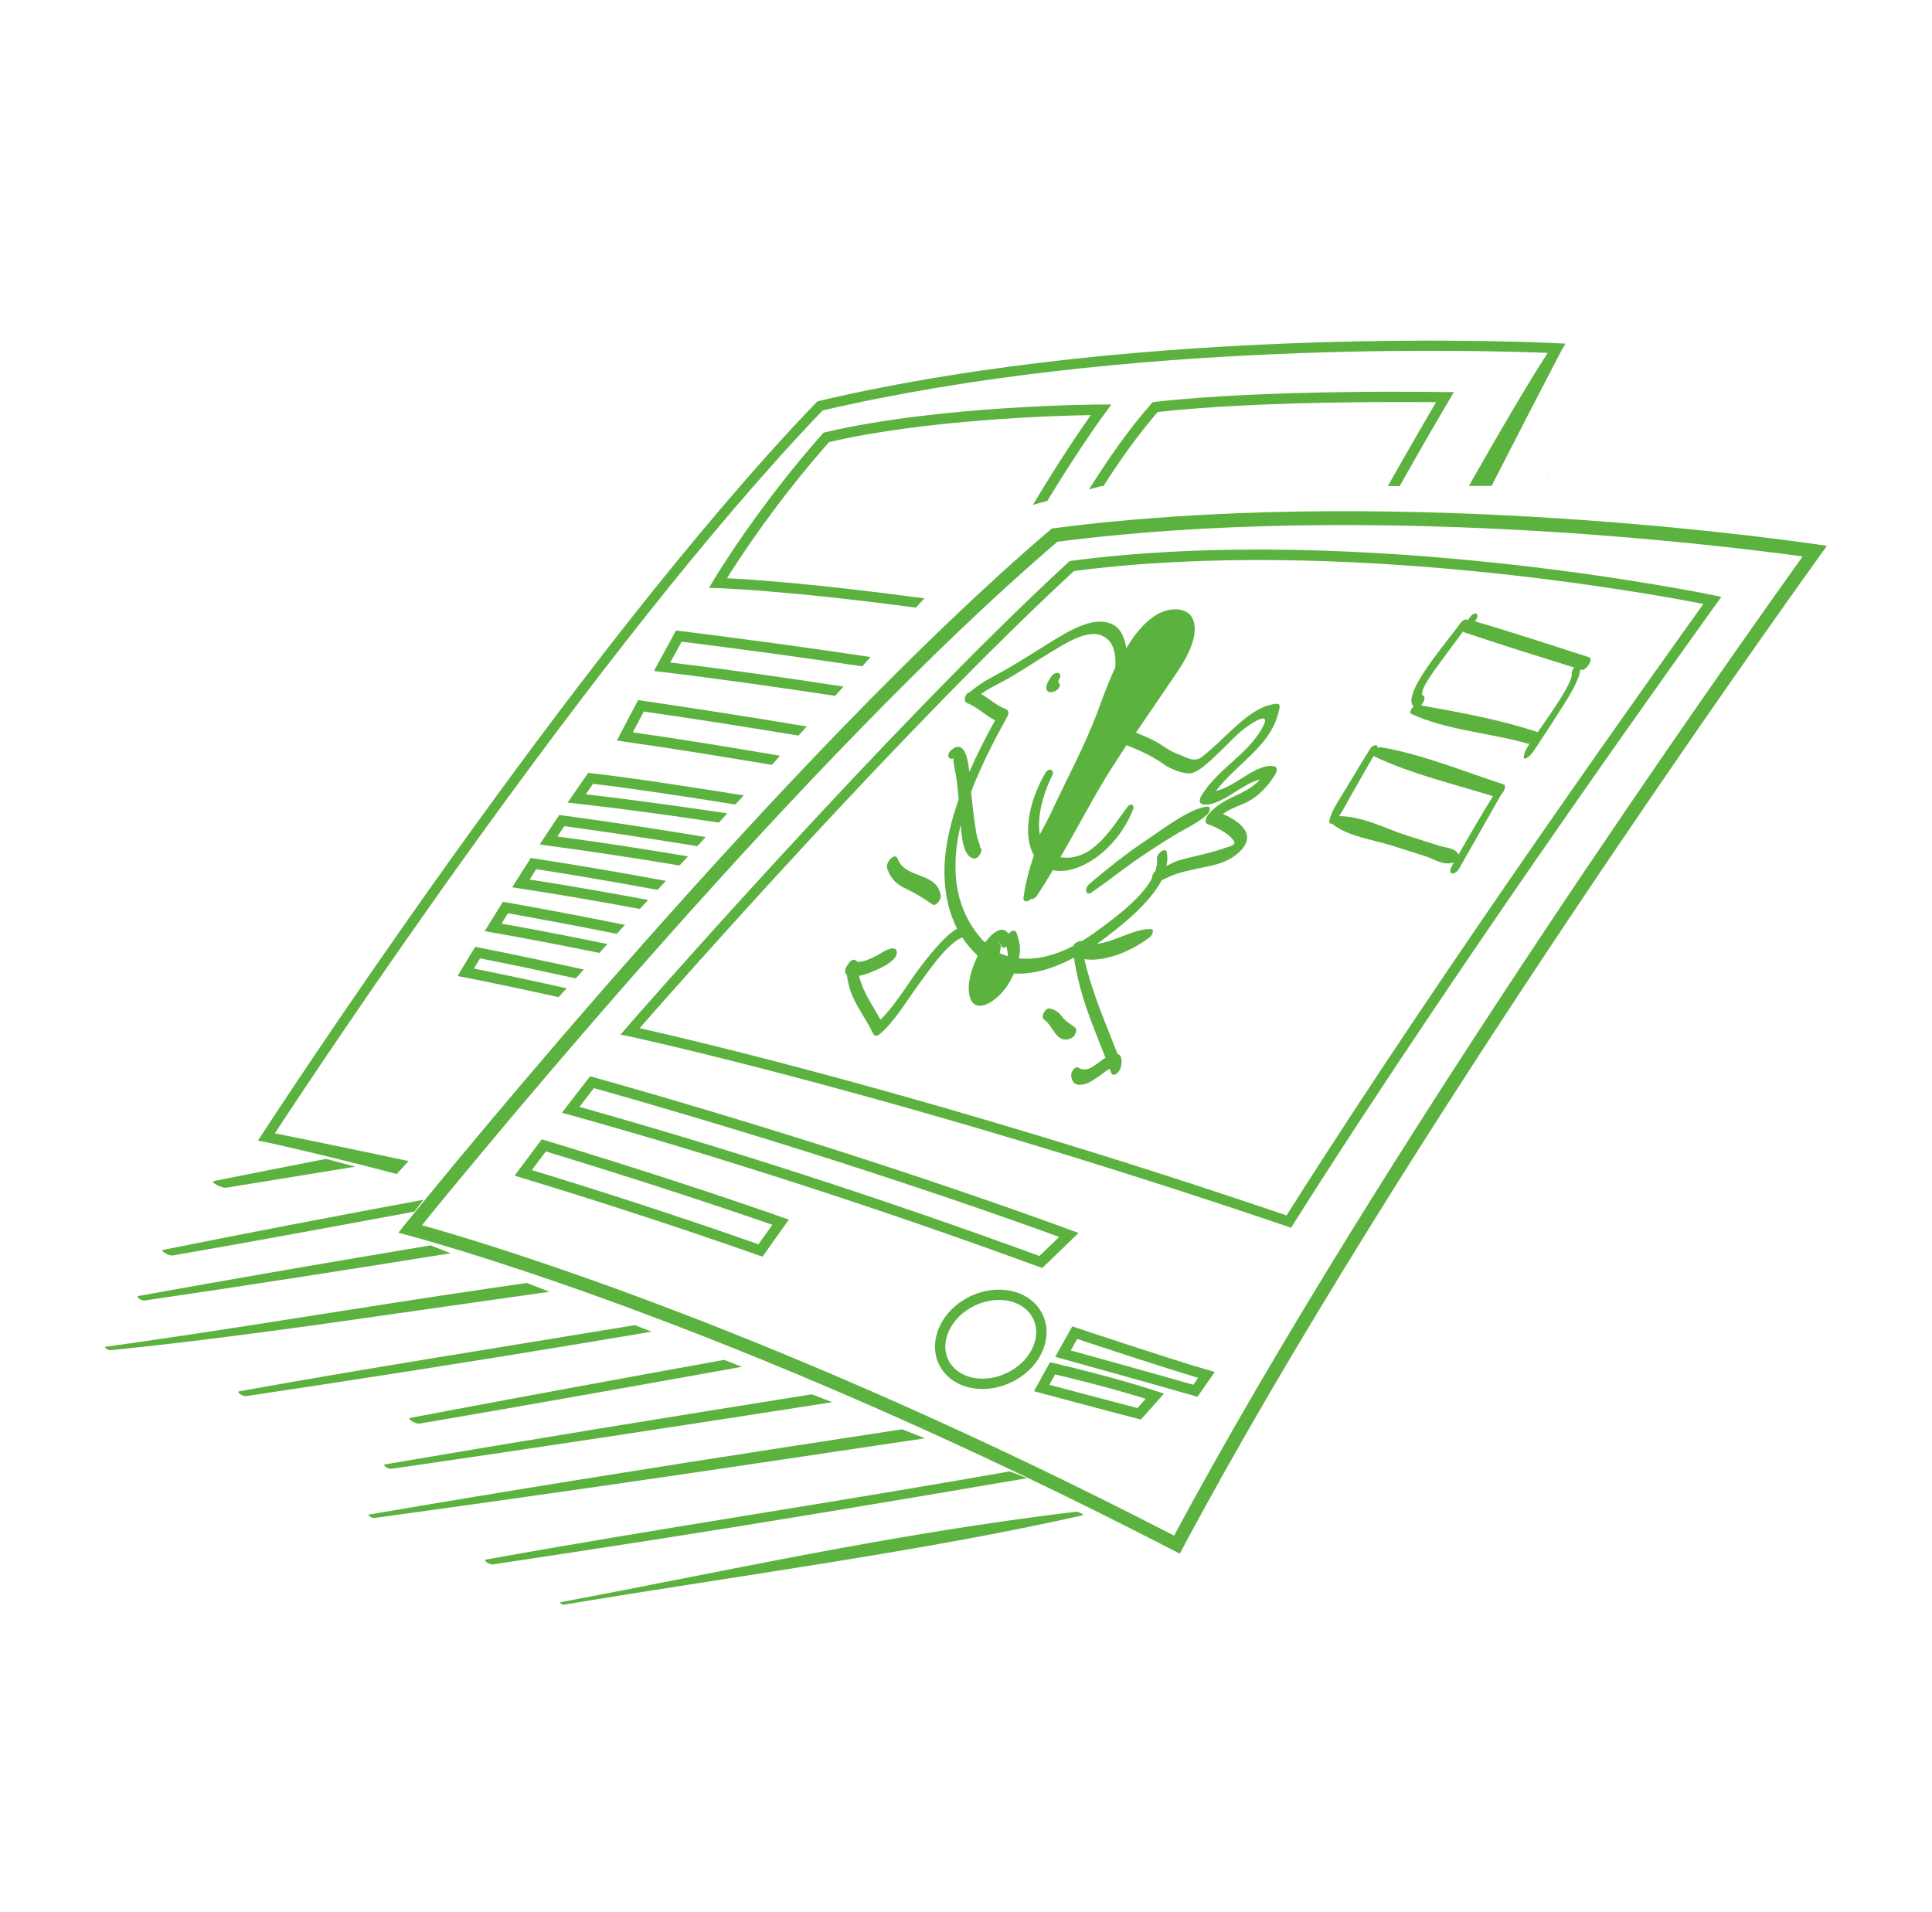 <?xml version="1.0" encoding="UTF-8"?>
<svg xmlns="http://www.w3.org/2000/svg" id="Calque_1" data-name="Calque 1" viewBox="0 0 141.91 140.44">
  <defs>
    <style>
      .cls-1 {
        fill: #5cb23f;
      }
    </style>
  </defs>
  <g>
    <path class="cls-1" d="M86.66,114.12l-.44-.23c-30.59-15.82-52.2-22.06-56.22-23.15l-.74-.2.48-.6c2.83-3.5,28.19-34.66,47.4-51.02l.11-.1.15-.02c23.74-3.1,50.79.43,55.97,1.17l.82.12-.48.67c-3.13,4.36-31.06,43.41-46.82,72.92l-.23.44ZM31,89.99c5.47,1.53,26.33,7.88,55.24,22.8,15.2-28.34,41.36-65.21,46.17-71.92-6.72-.92-32.22-3.99-54.74-1.08-18.32,15.63-42.2,44.69-46.68,50.2Z"></path>
    <path class="cls-1" d="M94.83,90.18l-.28-.1c-28.49-9.69-48.15-13.92-48.34-13.96l-.63-.13.42-.49c.19-.22,19.06-21.85,32.48-34.21l.09-.08.12-.02c21.44-2.82,46.92,2.48,47.18,2.53l.57.12-.34.47c-.18.25-18.29,25.31-31.1,45.6l-.16.25ZM46.99,75.52c3.57.8,21.97,5.07,47.51,13.75,11.83-18.71,28.06-41.34,30.62-44.91-3.89-.76-26.73-4.96-46.23-2.42-12.27,11.31-29.04,30.31-31.91,33.58Z"></path>
    <g>
      <path class="cls-1" d="M55.99,92.29l-.27-.09c-5.78-2.03-11.63-3.94-17.4-5.69l-.52-.16.32-.43c.51-.69,1.02-1.37,1.52-2.03l.16-.21.26.08c6.54,1.99,12.56,3.95,17.4,5.65l.48.17-1.94,2.73ZM39.06,85.94c5.52,1.68,11.12,3.51,16.65,5.45l1.02-1.43c-4.69-1.63-10.42-3.49-16.64-5.39-.34.45-.68.91-1.03,1.38Z"></path>
      <path class="cls-1" d="M76.54,93.13l-.22-.08c-11.77-4.31-23.38-8.07-34.5-11.17l-.54-.15.34-.45c.54-.7,1.05-1.37,1.57-2.03l.16-.2.25.07c12.19,3.43,24.64,7.42,35.05,11.23l.57.21-2.67,2.58ZM42.56,81.3c10.9,3.06,22.27,6.74,33.79,10.95l1.45-1.4c-10.21-3.71-22.31-7.58-34.18-10.93-.35.46-.7.91-1.06,1.38Z"></path>
    </g>
    <g>
      <path class="cls-1" d="M72.18,102.02c-1.38,0-2.62-.63-3.19-1.77-.37-.73-.41-1.59-.13-2.43.36-1.08,1.22-2.02,2.35-2.58,2.09-1.03,4.49-.47,5.35,1.26.37.73.41,1.59.13,2.43-.36,1.08-1.22,2.02-2.35,2.57-.71.35-1.45.52-2.16.52ZM73.38,95.48c-.59,0-1.23.14-1.83.44-.95.47-1.67,1.25-1.97,2.14-.22.65-.19,1.29.09,1.85.68,1.35,2.62,1.76,4.33.91h0c.95-.47,1.67-1.25,1.97-2.13.22-.65.19-1.29-.09-1.85-.44-.88-1.41-1.36-2.5-1.36Z"></path>
      <g>
        <path class="cls-1" d="M87.96,102.6l-.26-.08c-2.87-.83-9.65-2.71-9.72-2.73l-.47-.13,1.25-2.24.3.1c.07.02,7.02,2.35,9.66,3.1l.51.15-1.28,1.83ZM78.65,99.19c1.53.42,6.47,1.79,9,2.52l.36-.51c-2.57-.76-7.61-2.43-8.89-2.86l-.47.85Z"></path>
        <path class="cls-1" d="M83.81,104.27l-.22-.06c-2.56-.66-7.17-1.9-7.17-1.9l-.47-.13,1.17-2.12.28.06s4.35,1,7.55,2.06l.55.18-1.69,1.89ZM77.08,101.71c1.19.32,4.39,1.17,6.47,1.71l.6-.68c-2.6-.82-5.71-1.57-6.65-1.79l-.42.76Z"></path>
      </g>
    </g>
  </g>
  <g>
    <path class="cls-1" d="M25.63,90.07h0c-.62-.21-1.2-.4-1.68-.56.47.16,1.05.35,1.67.56Z"></path>
    <path class="cls-1" d="M73.92,24.9c.41-.06.83-.12,1.24-.18-.41.06-.82.12-1.24.18Z"></path>
    <path class="cls-1" d="M113.42,35.71h0c.27-.59.53-1.16.77-1.66-.23.51-.49,1.07-.77,1.66Z"></path>
    <path class="cls-1" d="M115.01,25.24l-.62-.03c-.3-.02-29.75-1.52-54.24,4.24l-.11.03-.08.08c-17.81,18.5-40.48,53.4-40.71,53.75l-.31.47.55.1h0c.09.02,3.56.75,9.65,2.35l.87-.95c-5.01-1.07-8.53-1.78-9.82-2.04,2.77-4.23,23.62-35.79,40.23-53.09,22.34-5.23,48.78-4.41,53.26-4.23-1.43,2.21-3.43,5.62-5.79,9.77h1.67c2.1-4.11,3.88-7.55,5.13-9.94l.31-.53Z"></path>
    <path class="cls-1" d="M43.43,56.79l-.22-.03-.13.19c-.32.45-.66.95-1.03,1.48l-.36.52.63.07c3.45.39,6.97.87,10.48,1.4l.62-.68c-3.48-.52-6.97-1-10.39-1.4.18-.27.36-.52.53-.77,3.22.38,7.04.98,10.45,1.52l.62-.67-.26-.04c-3.55-.56-7.58-1.2-10.94-1.59Z"></path>
    <path class="cls-1" d="M34.9,69.55l-.14.23c-.22.35-.44.72-.66,1.09l-.49.82.53.1c2.28.45,4.58.94,6.89,1.45l.59-.65c-2.28-.51-4.56-1-6.81-1.45.15-.25.3-.51.45-.75,2.53.5,4.87,1,7.03,1.47l.59-.65c-2.36-.52-4.92-1.06-7.74-1.62l-.26-.05Z"></path>
    <path class="cls-1" d="M41.08,59.85l-.13.2c-.31.47-.64.96-.98,1.47l-.33.51.6.08c3.15.42,6.39.91,9.67,1.46l.62-.67c-3.25-.55-6.46-1.04-9.59-1.46.17-.26.34-.52.51-.76,3.29.45,6.56.95,9.77,1.47l.61-.67c-3.45-.57-6.97-1.11-10.52-1.59l-.23-.03Z"></path>
    <path class="cls-1" d="M39,63l-.13.21c-.31.47-.62.96-.94,1.47l-.31.49.58.09c2.87.44,5.82.95,8.8,1.5l.61-.66c-2.95-.55-5.87-1.06-8.71-1.5.17-.26.33-.51.49-.76,3.02.47,5.98.98,8.91,1.52l.61-.66c-3.17-.58-6.37-1.14-9.64-1.64l-.24-.04Z"></path>
    <path class="cls-1" d="M36.94,66.24l-1.34,2.15.55.1c2.58.45,5.21.96,7.87,1.5l.6-.65c-2.63-.54-5.23-1.05-7.78-1.5l.47-.76c2.66.47,5.34.98,7.99,1.51l.6-.66c-2.88-.58-5.81-1.14-8.71-1.65l-.25-.04Z"></path>
    <path class="cls-1" d="M81.63,29.71h-.76c-.12,0-11.81.05-20.26,2.04l-.12.03-.08.09c-4.87,5.49-7.97,10.7-8,10.75l-.33.56.65.02c.05,0,4.85.14,14.54,1.43l.63-.68c-8.03-1.08-12.84-1.4-14.5-1.48.91-1.46,3.63-5.63,7.5-10,7.13-1.65,16.53-1.94,19.22-1.98-.74,1.05-2.34,3.39-4.25,6.59l1.06-.29c2.41-3.97,4.22-6.43,4.25-6.46l.45-.61Z"></path>
    <path class="cls-1" d="M106.81,28.8h-.66c-.13-.01-13.09-.23-21.34.72l-.14.02-.1.11c-1.62,1.82-3.19,4.08-4.58,6.3l.86-.24h.19c1.24-1.93,2.6-3.85,4-5.45,7.13-.8,17.71-.75,20.44-.72-.59,1.01-1.92,3.29-3.54,6.16h.87c2.07-3.68,3.62-6.29,3.65-6.34l.33-.56Z"></path>
    <path class="cls-1" d="M46.87,51.43l-.13.24c-.39.73-.79,1.49-1.18,2.24l-.25.48.53.08c3.59.51,7.22,1.1,10.85,1.71l.61-.67c-3.62-.62-7.24-1.21-10.82-1.72.27-.51.54-1.03.81-1.53,3.11.45,7.16,1.07,11.36,1.77l.61-.67c-4.51-.76-8.87-1.42-12.13-1.9l-.26-.04Z"></path>
    <path class="cls-1" d="M49.65,46.31l-.12.23c-.41.74-.81,1.48-1.23,2.25l-.26.49.55.07c4.17.5,8.44,1.11,12.75,1.76l.62-.68c-4.3-.66-8.56-1.27-12.73-1.77.28-.52.56-1.03.84-1.53,4.41.55,8.87,1.16,13.26,1.81l.62-.68c-4.65-.7-9.37-1.34-14.04-1.92l-.26-.03Z"></path>
  </g>
  <g>
    <path class="cls-1" d="M71.12,50.86c-.31.28-.32.68-.1.77.77.3,1.34.91,2.07,1.28-.68,1.23-1.33,2.5-1.89,3.79-.11-1.06-.38-2.4-1.33-1.61-.4.34-.18.81.19.59-.12.07.14,1.13.17,1.34.08.55.13,1.11.19,1.68-.52,1.49-.89,2.96-1.01,4.37-.16,2.04.19,3.76.89,5.14-.84.48-1.74,1.61-2.37,2.39-1.04,1.28-2.1,3.18-3.26,4.3-.55-1.06-1.27-1.95-1.57-3.23.33-.05.68-.17,1.04-.33.48-.21,1.08-.45,1.52-.91.31-.32.26-.74-.01-.77-.39-.04-.91.34-1.33.57-.46.24-.9.4-1.31.43-.06-.05-.12-.1-.18-.14-.17-.11-.41.07-.54.31-.21.25-.31.67-.08.77.19,1.84,1.25,2.87,1.91,4.3.09.2.27.24.49.06,1.05-.86,2-2.47,2.87-3.66.8-1.08,2.09-2.99,3.2-3.45.33.51.72.95,1.14,1.35-.52,1.05-.83,2.23-.57,3.07.36,1.15,1.7.48,2.55-.61.26-.33.49-.74.68-1.16,1.34.1,2.88-.35,4.41-1.16.4,2.78,1.4,5.02,2.31,7.35-.71.44-1.3,1.17-2.01.72-.19-.12-.54.29-.51.6.08.69.52.76,1.06.6.33-.1.71-.38,1.05-.61.16-.11.54-.43.72-.5.04.1.07.19.11.29.13.37.64,0,.73-.49.09-.52,0-.82-.26-.88-.88-2.27-1.85-4.44-2.44-6.97,1.38.2,3.25-.45,4.78-1.59.24-.18.36-.61.12-.62-1.24-.05-2.71.96-3.98,1.08.21-.15.43-.3.64-.46,1.18-.89,3.23-2.51,4.13-4.22.18-.07.36-.16.53-.24.64-.3,1.26-.41,1.88-.56.93-.23,2.47-.32,3.46-1.45,1.14-1.28-.47-2.21-1.39-2.61.6-.42,1.24-.6,1.82-.89.77-.39,1.45-1.08,2.01-1.98.21-.34.15-.59-.06-.63-1.28-.26-2.95,1.58-4.28,1.81,1.65-2.14,4.22-3.38,4.68-6.14.03-.15-.06-.27-.18-.26-1.98.13-3.54,2.34-5.49,3.88-.64.51-1.3-.02-1.73-.16-.67-.21-1.2-.69-1.82-1.01-.43-.22-.88-.41-1.33-.59,1.01-1.5,2.05-2.99,3.06-4.5,1.02-1.5,1.59-3.01,1.05-3.97-.39-.69-1.54-.79-2.58-.2-.87.51-1.61,1.42-2.24,2.47-.12-.78-.42-1.44-.95-1.72-1.17-.61-2.6.05-4.28,1.07-1.2.74-2.41,1.52-3.6,2.21-.95.54-1.79.89-2.71,1.71ZM73.33,69.24c.09,0,.17.06.22.23.06.18.22.17.37.06.07.23.11.46.1.7-.2-.06-.4-.13-.59-.22.02-.14.06-.29.08-.43.02-.18-.06-.3-.18-.34ZM81.43,47.02c.41.42.55,1.16.49,2-.55,1.18-.97,2.37-1.29,3.22-.94,2.55-2.36,5.13-3.54,7.7-.24.45-.47.9-.71,1.35-.21-1.17.15-2.78.9-4.32.22-.45-.25-.62-.51-.18-1.31,2.29-1.61,4.66-.83,6.03-.35,1.04-.62,2.07-.76,3.09-.05.37.32.37.54.12.14.02.31-.05.46-.27.41-.61.79-1.23,1.16-1.85,1.82.43,4.68-1.42,5.88-4.44.14-.35-.17-.53-.42-.19-.85,1.15-1.5,2.23-2.57,3.04-.83.63-1.66.76-2.34.64,1.11-1.9,2.13-3.85,3.27-5.75.51-.84,1.05-1.66,1.59-2.48,1.01.4,1.97.85,2.83,1.47.36.26,1.44.72,1.98.58.47-.12,1.1-.69,1.55-1.1.65-.59,1.26-1.26,1.91-1.85.61-.56,2.67-1.96,1.6-.2-1.12,1.87-3.19,2.88-4.37,4.8-.2.34-.14.59.07.64,1.27.26,2.9-1.54,4.23-1.81-1.12,1.21-2.58,1.18-3.77,2.52-.22.25-.3.67-.11.74.46.15.87.36,1.27.61.24.15.46.34.65.58.29.37-.28.45-.64.58-1.16.41-2.27.59-3.41.92-.15.04-.54.23-.86.39.07-.34.09-.68.02-1.02-.08-.38-.76.1-.72.52.03.29-.02.58-.12.88-.16.14-.25.37-.24.53-.89,1.65-3.22,3.26-4.27,4.03-.3.22-.6.41-.9.59-.1-.02-.2,0-.3.06-.12.03-.25.14-.32.29-1.41.73-2.78,1.04-3.99.91.18-.77.02-1.32-.17-1.87-.1-.28-.39-.17-.6.07-.36-.62-1.08-.23-1.71.63-.06-.06-.14-.11-.2-.18-1.51-1.71-2.34-3.97-1.83-7.27.06-.39.14-.79.24-1.18.08,1.08.23,2.41,1.01,2.47.22.02.48-.35.51-.6.02-.14-.06-.2-.14-.23.05-.02.06-.06.03-.12-.05-.14-.09-.27-.14-.41-.12-.35-.17-.76-.23-1.16-.12-.78-.19-1.58-.28-2.38.71-1.87,1.67-3.74,2.66-5.53.16-.28.06-.48-.1-.54-.68-.26-1.21-.76-1.83-1.12.51-.36,1.01-.61,1.56-.9.96-.5,1.94-1.16,2.9-1.76,1.91-1.17,3.75-2.44,4.9-1.29Z"></path>
    <path class="cls-1" d="M77.42,50.79c.18-.01.54-.39.41-.55-.03-.06-.07-.12-.11-.18.02-.04.05-.09.09-.19.28-.52-.32-.62-.63-.13-.21.33-.4.67-.3.92.04.09.1.13.18.17.11.06.24-.03.36-.04Z"></path>
    <path class="cls-1" d="M116.74,48.28c-2.75-.88-5.52-1.8-8.39-2.64.03-.05.06-.1.09-.16.26-.43-.13-.6-.45-.17-.06.08-.12.16-.18.24,0,0,0,0-.01,0-.1-.12-.37-.02-.55.24-.92,1.32-4.35,5.19-3.42,6.1-.18.17-.33.47-.18.54,2.6,1.21,5.84,1.4,8.6,2.2.03,0,.06,0,.09,0-.24.37-.42.73-.42.99,0,.11.11.13.22.06.37-.23.6-.66.87-1.06.55-.82,1.09-1.65,1.61-2.48.55-.86,1.39-2.16,1.45-2.96.02,0,.05.02.07.02.34.11.93-.8.59-.91ZM115.45,49.47c.1.66-1.64,3.04-2.14,3.79-.1.16-.24.34-.39.54-.02-.03-.04-.05-.07-.06-2.62-.86-5.54-1.41-8.47-1.93.22-.24.36-.62.16-.71-.46-.22,1.02-2.13,1.38-2.63.35-.48.7-.94,1.05-1.42.17-.22.33-.45.49-.68.01.02.03.05.05.06,2.72.92,5.44,1.76,8.12,2.6-.12.14-.21.31-.19.44Z"></path>
    <path class="cls-1" d="M101.37,54.89c-.05,0-.11.02-.17.05-.01-.08-.02-.16-.09-.19-.11-.05-.33.03-.47.25-.58.92-1.13,1.83-1.68,2.76-.44.75-1.17,1.77-1.32,2.52-.03.17.06.24.18.21,1.2.97,3.02,1.17,4.49,1.64.83.26,1.66.53,2.48.79.59.19,1.23.68,2,.43-.05.1-.11.19-.16.29-.34.6.22.73.56.13,1.02-1.8,2.05-3.6,3.07-5.4.24-.25.41-.69.18-.76-2.93-.94-5.81-2.17-9.07-2.74ZM107.13,62.77c-.22-.49-.88-.49-1.35-.63-.8-.25-1.59-.5-2.4-.76-1.57-.49-3.16-1.4-5.02-1.44.34-.49.62-1.08.9-1.56.55-.96,1.09-1.91,1.64-2.87,0,.02.02.04.05.05,2.73,1.3,5.83,2.02,8.71,2.92-.88,1.42-1.71,2.85-2.53,4.29Z"></path>
    <path class="cls-1" d="M80.17,65.55c1.18-.79,2.37-1.77,3.57-2.58.83-.56,1.66-1.1,2.5-1.61.78-.48,1.61-.83,2.37-1.48.29-.24.35-.66.08-.64-1.27.11-3.18,1.6-4.55,2.51-1.44.96-2.72,1.99-4.1,3.15-.43.37-.28.93.14.65Z"></path>
    <path class="cls-1" d="M78.72,76.23c.26-.12.44-.61.26-.75-.34-.27-.69-.44-.97-.81-.25-.33-.53-.53-.93-.6-.3-.06-.66.64-.4.81.71.46.9,1.88,2.04,1.36Z"></path>
    <path class="cls-1" d="M66.58,65.3c.7.32,1.3.71,1.93,1.14.22.15.64-.36.59-.66-.29-1.8-2.6-1.16-3.17-2.72-.17-.48-.93.26-.76.74.27.81.77,1.2,1.42,1.5Z"></path>
  </g>
  <g>
    <path class="cls-1" d="M17.57,102.19c-.24.04.25.4.54.35,8.32-1.25,16.57-2.53,24.68-3.88,1.7-.28,3.38-.57,5.07-.85l-1.23-.48c-9.71,1.61-19.59,3.15-29.06,4.86Z"></path>
    <path class="cls-1" d="M35.89,94.64c-9.46,1.38-18.56,2.95-28.13,4.28-.16.02.17.28.37.25,9.64-.98,18.52-2.36,27.56-3.63,1.56-.22,3.11-.44,4.67-.66l-1.67-.65c-.93.14-1.87.27-2.8.41Z"></path>
    <path class="cls-1" d="M10.16,95.19c-.21.04.21.36.47.33,7.58-1.11,15.05-2.28,22.47-3.47l-1.47-.58c-7.23,1.21-14.4,2.44-21.47,3.72Z"></path>
    <path class="cls-1" d="M12,91.79c-.28.06.38.48.71.42,5.98-1.04,11.87-2.13,17.73-3.22l.66-.87c-6.42,1.2-12.82,2.41-19.1,3.68Z"></path>
    <path class="cls-1" d="M15.73,86.74c-.33.07.52.55.92.49,3.15-.51,6.3-1.03,9.45-1.54l-2.16-.57c-2.76.53-5.47,1.08-8.21,1.62Z"></path>
    <path class="cls-1" d="M35.69,114.55c-.24.04.25.4.54.35,8.32-1.25,16.57-2.53,24.68-3.88,4.86-.81,9.71-1.62,14.54-2.45l-1.29-.5c-12.63,2.25-25.92,4.21-38.47,6.48Z"></path>
    <path class="cls-1" d="M58.62,106.15c-10.63,1.64-21.16,3.32-31.51,5.09-.17.03.17.28.42.25,10.43-1.43,20.73-2.91,30.95-4.44,3.15-.47,6.3-.94,9.46-1.41l-1.68-.66c-2.54.39-5.08.78-7.62,1.17Z"></path>
    <path class="cls-1" d="M28.28,107.55c-.22.04.21.36.47.33,10.91-1.57,21.67-3.22,32.38-4.89l-1.5-.58c-10.54,1.68-21.02,3.38-31.36,5.15Z"></path>
    <path class="cls-1" d="M30.13,104.14c-.28.05.38.47.71.42,7.95-1.36,15.81-2.76,23.65-4.17l-1.3-.51c-7.73,1.4-15.45,2.82-23.05,4.26Z"></path>
    <path class="cls-1" d="M78.98,111.04c-13.68,1.65-25.51,4.34-37.81,6.64-.12.02.13.2.27.18,12.74-2.13,26.44-3.93,38.07-6.56.18-.04-.3-.29-.53-.26Z"></path>
  </g>
</svg>
